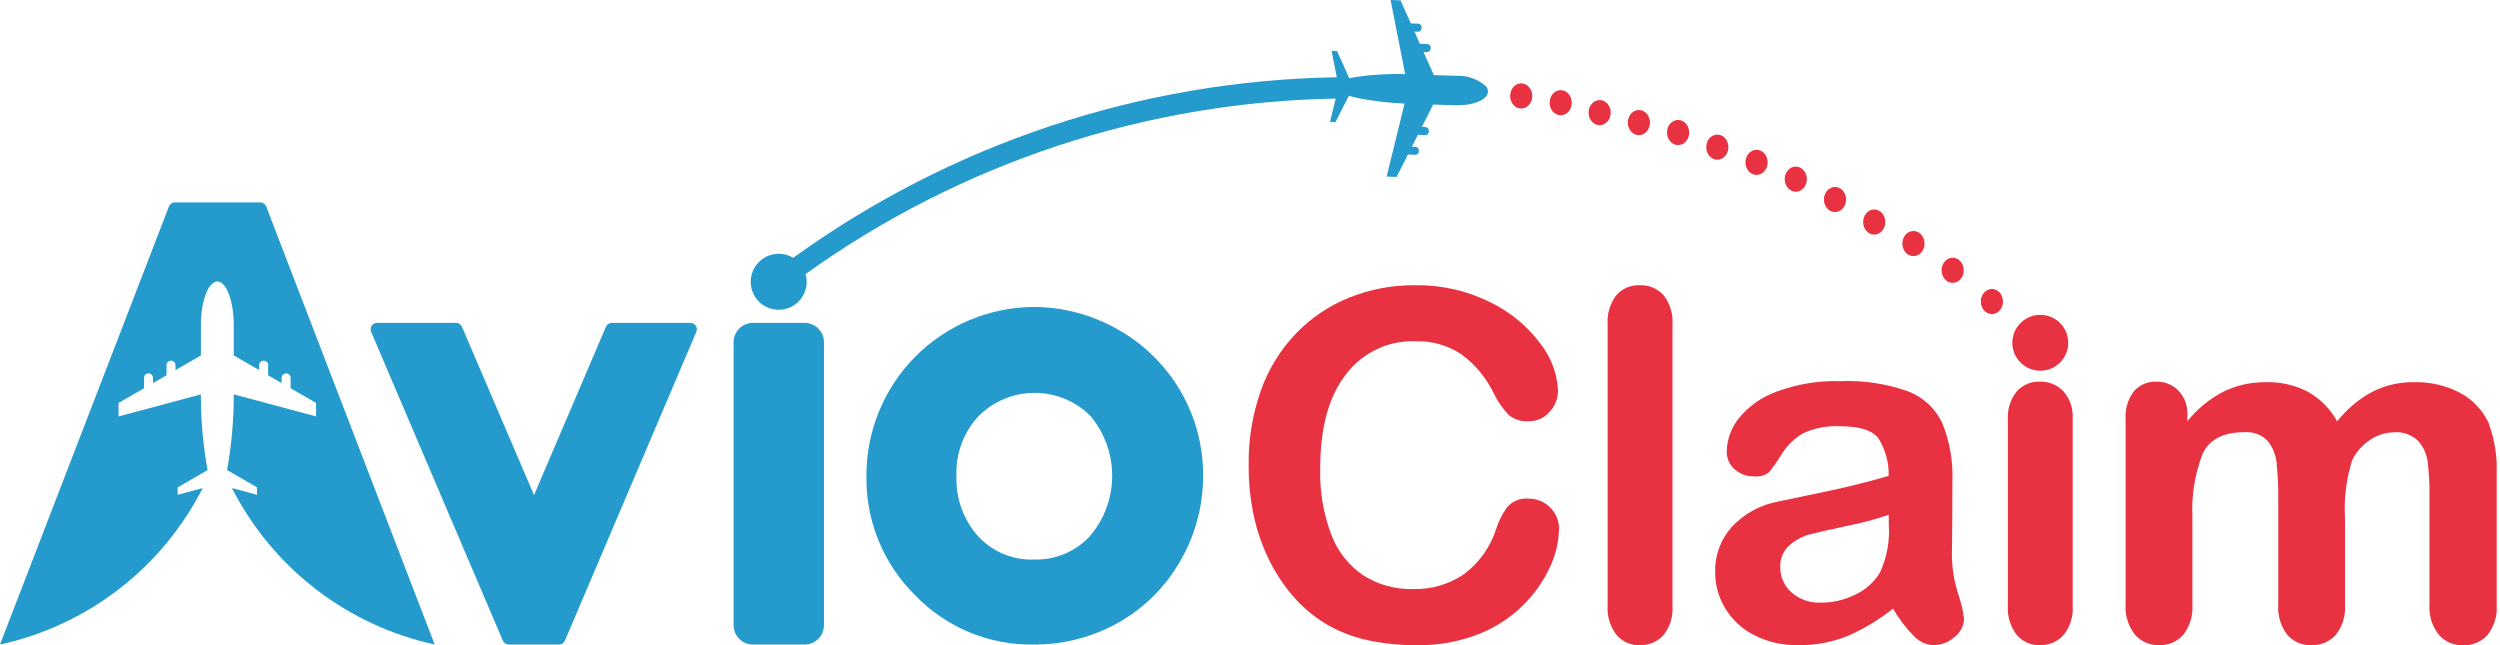 <svg width="186" height="48" viewBox="0 0 186 48" fill="none" xmlns="http://www.w3.org/2000/svg">
<g clip-path="url(#clip0_1313_11170)">
<path d="M51.365 24.021H45.522C45.428 24.021 45.336 24.049 45.258 24.101C45.179 24.152 45.118 24.226 45.081 24.313L39.732 36.836L34.37 24.312C34.333 24.226 34.272 24.152 34.193 24.1C34.115 24.048 34.023 24.021 33.929 24.021H28.054C27.975 24.021 27.897 24.041 27.827 24.078C27.757 24.116 27.698 24.17 27.654 24.236C27.61 24.303 27.584 24.379 27.577 24.458C27.57 24.537 27.582 24.616 27.613 24.689L37.411 47.662C37.448 47.748 37.509 47.822 37.588 47.874C37.666 47.925 37.758 47.953 37.852 47.953H41.589C41.683 47.953 41.775 47.925 41.854 47.873C41.932 47.821 41.994 47.747 42.031 47.661L51.807 24.688C51.838 24.616 51.85 24.536 51.843 24.457C51.836 24.378 51.809 24.302 51.766 24.236C51.722 24.17 51.663 24.116 51.593 24.078C51.523 24.041 51.445 24.021 51.366 24.021H51.365Z" fill="#249ACD"/>
<path d="M59.859 24.021H56.023C55.226 24.021 54.579 24.667 54.579 25.465V46.509C54.579 47.306 55.226 47.953 56.023 47.953H59.859C60.656 47.953 61.303 47.306 61.303 46.509V25.465C61.303 24.667 60.656 24.021 59.859 24.021Z" fill="#249ACD"/>
<path d="M83.198 24.528C81.267 23.418 79.077 22.835 76.848 22.839C73.541 22.875 70.382 24.217 68.061 26.574C65.741 28.931 64.447 32.11 64.462 35.417C64.434 37.066 64.743 38.704 65.367 40.23C65.992 41.756 66.92 43.14 68.096 44.297C69.231 45.473 70.595 46.405 72.105 47.034C73.614 47.663 75.236 47.976 76.871 47.954C79.107 47.974 81.309 47.402 83.254 46.297C85.169 45.206 86.752 43.615 87.835 41.695C88.941 39.773 89.519 37.593 89.512 35.376C89.52 33.17 88.939 31.003 87.829 29.097C86.719 27.19 85.121 25.615 83.2 24.532L83.198 24.528ZM76.923 41.631C76.153 41.657 75.387 41.518 74.675 41.224C73.963 40.929 73.323 40.486 72.797 39.924C71.677 38.689 71.09 37.063 71.163 35.398C71.128 34.584 71.257 33.77 71.541 33.006C71.825 32.242 72.259 31.542 72.817 30.948C73.916 29.85 75.406 29.231 76.96 29.227C78.514 29.223 80.007 29.834 81.112 30.927C82.172 32.183 82.752 33.776 82.746 35.42C82.74 37.064 82.15 38.653 81.081 39.902C80.55 40.469 79.905 40.916 79.188 41.214C78.471 41.513 77.699 41.654 76.923 41.631V41.631Z" fill="#249ACD"/>
<path d="M15.081 36.314L13.217 36.816V36.26L15.442 34.975C15.107 33.117 14.941 31.232 14.946 29.343V29.343L8.821 30.984V29.98L10.717 28.884V28.112C10.717 28.024 10.752 27.939 10.815 27.876C10.877 27.814 10.962 27.779 11.051 27.779C11.139 27.779 11.224 27.814 11.287 27.876C11.35 27.939 11.385 28.024 11.385 28.112V28.498L12.389 27.92V27.148C12.393 27.063 12.431 26.983 12.493 26.924C12.555 26.865 12.637 26.832 12.723 26.832C12.808 26.832 12.89 26.865 12.953 26.924C13.015 26.983 13.052 27.063 13.057 27.148V27.534L14.948 26.442V24.18C14.948 22.393 15.497 20.943 16.172 20.943C16.848 20.943 17.39 22.393 17.39 24.18V26.442L19.282 27.535V27.149C19.287 27.064 19.324 26.984 19.386 26.925C19.448 26.866 19.53 26.833 19.616 26.833C19.701 26.833 19.784 26.866 19.846 26.925C19.908 26.984 19.945 27.064 19.95 27.149V27.921L20.954 28.499V28.113C20.954 28.025 20.989 27.94 21.052 27.877C21.114 27.815 21.199 27.779 21.288 27.779C21.376 27.779 21.461 27.815 21.524 27.877C21.587 27.94 21.622 28.025 21.622 28.113V28.884L23.515 29.977V30.981L17.39 29.34C17.396 31.229 17.23 33.114 16.894 34.972L19.119 36.257V36.813L17.256 36.311C18.751 39.247 20.88 41.815 23.489 43.828C26.097 45.841 29.12 47.249 32.34 47.952L19.812 15.379C19.776 15.284 19.711 15.202 19.627 15.144C19.543 15.086 19.443 15.055 19.341 15.056H13.033C12.93 15.055 12.831 15.086 12.747 15.144C12.662 15.202 12.598 15.284 12.562 15.379L0 47.953C3.219 47.25 6.241 45.842 8.849 43.829C11.457 41.816 13.585 39.249 15.081 36.314V36.314Z" fill="#249ACD"/>
<path d="M115.989 39.38C115.967 40.303 115.76 41.213 115.379 42.056C114.913 43.104 114.264 44.061 113.463 44.881C112.518 45.856 111.381 46.623 110.124 47.133C108.62 47.739 107.01 48.033 105.389 47.999C104.136 48.011 102.886 47.881 101.662 47.61C100.589 47.37 99.561 46.962 98.616 46.4C97.665 45.82 96.815 45.089 96.098 44.236C95.403 43.404 94.815 42.487 94.349 41.507C93.859 40.48 93.495 39.397 93.263 38.283C93.016 37.086 92.894 35.866 92.9 34.644C92.87 32.739 93.178 30.843 93.81 29.045C94.372 27.468 95.26 26.027 96.416 24.815C97.535 23.65 98.89 22.738 100.39 22.139C101.935 21.521 103.584 21.209 105.248 21.22C107.188 21.185 109.108 21.615 110.848 22.474C112.335 23.186 113.627 24.251 114.61 25.575C115.397 26.574 115.853 27.793 115.916 29.063C115.919 29.656 115.69 30.226 115.279 30.653C115.088 30.872 114.851 31.046 114.586 31.165C114.321 31.284 114.033 31.344 113.743 31.342C113.198 31.382 112.659 31.211 112.237 30.865C111.782 30.377 111.404 29.823 111.115 29.222C110.554 28.083 109.728 27.095 108.705 26.343C107.692 25.682 106.5 25.349 105.291 25.389C104.299 25.356 103.313 25.561 102.417 25.989C101.521 26.416 100.741 27.052 100.142 27.844C98.864 29.481 98.225 31.807 98.225 34.822C98.173 36.535 98.461 38.242 99.073 39.843C99.545 41.065 100.384 42.111 101.474 42.837C102.566 43.511 103.83 43.855 105.113 43.826C106.475 43.87 107.815 43.477 108.938 42.704C110.042 41.873 110.865 40.723 111.297 39.41C111.478 38.811 111.759 38.247 112.127 37.741C112.322 37.515 112.567 37.338 112.844 37.226C113.12 37.114 113.42 37.069 113.717 37.096C114.015 37.092 114.31 37.148 114.586 37.26C114.862 37.372 115.113 37.539 115.323 37.75C115.541 37.96 115.713 38.214 115.828 38.495C115.943 38.775 115.998 39.077 115.989 39.38Z" fill="#E83141"/>
<path d="M119.609 45.068V24.153C119.552 23.369 119.781 22.591 120.253 21.963C120.47 21.717 120.738 21.523 121.039 21.394C121.34 21.266 121.667 21.207 121.994 21.221C122.324 21.208 122.652 21.267 122.957 21.394C123.262 21.52 123.536 21.711 123.76 21.954C124.252 22.577 124.491 23.362 124.432 24.153V45.068C124.492 45.861 124.249 46.647 123.752 47.267C123.529 47.508 123.256 47.698 122.953 47.825C122.65 47.951 122.323 48.011 121.995 48C121.669 48.01 121.345 47.947 121.047 47.816C120.749 47.684 120.484 47.487 120.272 47.24C119.793 46.621 119.557 45.848 119.609 45.068Z" fill="#E83141"/>
<path d="M140.839 45.279C139.807 46.106 138.669 46.792 137.456 47.319C136.291 47.787 135.045 48.018 133.79 47.999C132.66 48.023 131.541 47.772 130.531 47.266C129.638 46.818 128.889 46.13 128.367 45.279C127.865 44.461 127.602 43.518 127.607 42.559C127.579 41.315 128.027 40.108 128.861 39.185C129.779 38.209 130.986 37.552 132.305 37.312C132.611 37.241 133.37 37.082 134.583 36.835C135.796 36.588 136.836 36.361 137.701 36.155C138.566 35.95 139.505 35.7 140.519 35.405C140.543 34.416 140.275 33.442 139.75 32.605C139.296 32.01 138.357 31.713 136.932 31.713C135.983 31.657 135.034 31.833 134.168 32.225C133.518 32.597 132.972 33.125 132.578 33.761C132.289 34.227 131.977 34.678 131.642 35.113C131.479 35.245 131.291 35.342 131.089 35.398C130.887 35.454 130.675 35.468 130.467 35.439C129.95 35.449 129.448 35.263 129.062 34.918C128.87 34.754 128.718 34.549 128.615 34.318C128.513 34.088 128.463 33.837 128.47 33.585C128.49 32.683 128.808 31.814 129.374 31.112C130.115 30.21 131.086 29.526 132.185 29.134C133.705 28.573 135.318 28.309 136.937 28.356C138.636 28.288 140.332 28.543 141.937 29.107C143.07 29.534 143.992 30.387 144.507 31.483C145.06 32.85 145.316 34.319 145.258 35.793C145.258 36.923 145.255 37.883 145.249 38.672C145.243 39.46 145.234 40.337 145.222 41.303C145.231 42.266 145.382 43.221 145.672 44.139C145.891 44.754 146.042 45.39 146.123 46.038C146.113 46.301 146.045 46.559 145.923 46.793C145.802 47.026 145.63 47.23 145.42 47.389C144.987 47.783 144.423 48.001 143.838 47.999C143.277 47.969 142.75 47.718 142.372 47.301C141.78 46.693 141.265 46.013 140.839 45.279V45.279ZM140.522 38.301C139.513 38.642 138.484 38.917 137.439 39.123C136.09 39.411 135.157 39.623 134.64 39.758C134.092 39.909 133.585 40.18 133.155 40.552C132.92 40.756 132.734 41.01 132.612 41.297C132.49 41.583 132.436 41.893 132.453 42.204C132.449 42.556 132.521 42.905 132.664 43.227C132.807 43.548 133.018 43.835 133.282 44.068C133.879 44.596 134.658 44.872 135.455 44.836C136.373 44.844 137.279 44.629 138.096 44.209C138.833 43.856 139.45 43.294 139.871 42.593C140.389 41.465 140.614 40.226 140.526 38.989L140.522 38.301Z" fill="#E83141"/>
<path d="M154.208 31.131V45.068C154.266 45.859 154.019 46.642 153.519 47.258C153.298 47.5 153.027 47.691 152.725 47.82C152.423 47.948 152.098 48.009 151.77 48C151.444 48.01 151.12 47.947 150.822 47.816C150.524 47.684 150.26 47.487 150.048 47.24C149.569 46.621 149.334 45.849 149.385 45.068V31.271C149.327 30.495 149.564 29.726 150.048 29.116C150.265 28.878 150.532 28.69 150.829 28.564C151.126 28.439 151.447 28.38 151.77 28.392C152.096 28.382 152.421 28.442 152.722 28.567C153.024 28.691 153.295 28.879 153.519 29.116C154.004 29.671 154.252 30.395 154.208 31.131V31.131Z" fill="#E83141"/>
<path d="M174.467 38.55V44.962C174.529 45.781 174.284 46.594 173.778 47.241C173.549 47.492 173.267 47.691 172.952 47.822C172.638 47.953 172.299 48.014 171.959 48.001C171.625 48.013 171.293 47.95 170.986 47.819C170.679 47.688 170.405 47.49 170.183 47.241C169.684 46.591 169.441 45.78 169.504 44.962V37.279C169.516 36.335 169.475 35.391 169.38 34.452C169.325 33.847 169.092 33.272 168.709 32.801C168.487 32.571 168.216 32.394 167.917 32.283C167.617 32.171 167.297 32.128 166.978 32.156C165.4 32.156 164.362 32.697 163.865 33.781C163.294 35.266 163.038 36.854 163.114 38.444V44.962C163.174 45.776 162.932 46.583 162.435 47.231C162.211 47.484 161.934 47.684 161.624 47.817C161.314 47.95 160.978 48.012 160.641 47.999C160.304 48.009 159.97 47.946 159.66 47.813C159.35 47.681 159.074 47.482 158.849 47.231C158.339 46.589 158.088 45.779 158.146 44.962V31.166C158.094 30.423 158.317 29.687 158.774 29.099C158.98 28.867 159.235 28.684 159.521 28.563C159.806 28.441 160.115 28.384 160.425 28.396C160.731 28.388 161.035 28.443 161.319 28.557C161.603 28.671 161.861 28.842 162.076 29.059C162.305 29.303 162.481 29.591 162.595 29.905C162.709 30.22 162.758 30.554 162.739 30.888V31.347C163.47 30.431 164.384 29.678 165.424 29.137C166.415 28.659 167.504 28.419 168.604 28.435C169.691 28.405 170.767 28.654 171.73 29.159C172.636 29.676 173.382 30.434 173.886 31.349C174.596 30.444 175.484 29.696 176.496 29.15C177.454 28.666 178.514 28.42 179.587 28.434C180.772 28.401 181.947 28.669 183.001 29.211C183.932 29.706 184.681 30.485 185.138 31.436C185.625 32.751 185.835 34.153 185.756 35.553V44.968C185.819 45.787 185.573 46.6 185.067 47.247C184.838 47.498 184.556 47.697 184.242 47.828C183.927 47.959 183.588 48.02 183.248 48.007C182.911 48.017 182.576 47.954 182.267 47.821C181.957 47.689 181.68 47.49 181.456 47.239C180.945 46.597 180.694 45.787 180.753 44.969V36.862C180.765 36.03 180.72 35.197 180.62 34.371C180.55 33.785 180.3 33.236 179.904 32.799C179.672 32.573 179.394 32.4 179.09 32.291C178.785 32.181 178.461 32.138 178.138 32.163C177.493 32.167 176.863 32.364 176.331 32.728C175.758 33.106 175.298 33.631 174.997 34.248C174.562 35.638 174.382 37.096 174.467 38.55V38.55Z" fill="#E83141"/>
<path d="M113.177 8.074C113.633 8.074 114.002 7.656 114.002 7.139C114.002 6.623 113.633 6.204 113.177 6.204C112.722 6.204 112.353 6.623 112.353 7.139C112.353 7.656 112.722 8.074 113.177 8.074Z" fill="#E83141"/>
<path d="M116.116 8.575C116.572 8.575 116.941 8.157 116.941 7.64C116.941 7.124 116.572 6.706 116.116 6.706C115.661 6.706 115.292 7.124 115.292 7.64C115.292 8.157 115.661 8.575 116.116 8.575Z" fill="#E83141"/>
<path d="M119.014 9.314C119.47 9.314 119.839 8.896 119.839 8.379C119.839 7.863 119.47 7.445 119.014 7.445C118.559 7.445 118.19 7.863 118.19 8.379C118.19 8.896 118.559 9.314 119.014 9.314Z" fill="#E83141"/>
<path d="M121.932 10.054C122.388 10.054 122.757 9.636 122.757 9.119C122.757 8.603 122.388 8.185 121.932 8.185C121.477 8.185 121.108 8.603 121.108 9.119C121.108 9.636 121.477 10.054 121.932 10.054Z" fill="#E83141"/>
<path d="M124.85 10.794C125.306 10.794 125.675 10.376 125.675 9.86C125.675 9.343 125.306 8.925 124.85 8.925C124.395 8.925 124.026 9.343 124.026 9.86C124.026 10.376 124.395 10.794 124.85 10.794Z" fill="#E83141"/>
<path d="M127.769 11.884C128.225 11.884 128.594 11.465 128.594 10.949C128.594 10.433 128.225 10.014 127.769 10.014C127.314 10.014 126.945 10.433 126.945 10.949C126.945 11.465 127.314 11.884 127.769 11.884Z" fill="#E83141"/>
<path d="M130.687 13.014C131.142 13.014 131.512 12.596 131.512 12.08C131.512 11.563 131.142 11.145 130.687 11.145C130.232 11.145 129.863 11.563 129.863 12.08C129.863 12.596 130.232 13.014 130.687 13.014Z" fill="#E83141"/>
<path d="M133.606 14.265C134.062 14.265 134.431 13.846 134.431 13.33C134.431 12.813 134.062 12.395 133.606 12.395C133.151 12.395 132.782 12.813 132.782 13.33C132.782 13.846 133.151 14.265 133.606 14.265Z" fill="#E83141"/>
<path d="M136.524 15.78C136.98 15.78 137.349 15.361 137.349 14.845C137.349 14.329 136.98 13.91 136.524 13.91C136.069 13.91 135.7 14.329 135.7 14.845C135.7 15.361 136.069 15.78 136.524 15.78Z" fill="#E83141"/>
<path d="M139.442 17.455C139.898 17.455 140.267 17.036 140.267 16.52C140.267 16.003 139.898 15.585 139.442 15.585C138.987 15.585 138.618 16.003 138.618 16.52C138.618 17.036 138.987 17.455 139.442 17.455Z" fill="#E83141"/>
<path d="M142.361 19.056C142.817 19.056 143.186 18.638 143.186 18.121C143.186 17.605 142.817 17.186 142.361 17.186C141.906 17.186 141.537 17.605 141.537 18.121C141.537 18.638 141.906 19.056 142.361 19.056Z" fill="#E83141"/>
<path d="M145.279 21.043C145.735 21.043 146.104 20.625 146.104 20.108C146.104 19.592 145.735 19.174 145.279 19.174C144.824 19.174 144.455 19.592 144.455 20.108C144.455 20.625 144.824 21.043 145.279 21.043Z" fill="#E83141"/>
<path d="M148.197 23.369C148.652 23.369 149.022 22.95 149.022 22.434C149.022 21.918 148.652 21.499 148.197 21.499C147.742 21.499 147.373 21.918 147.373 22.434C147.373 22.95 147.742 23.369 148.197 23.369Z" fill="#E83141"/>
<path d="M151.797 27.582C152.945 27.582 153.876 26.652 153.876 25.504C153.876 24.356 152.945 23.425 151.797 23.425C150.649 23.425 149.719 24.356 149.719 25.504C149.719 26.652 150.649 27.582 151.797 27.582Z" fill="#E83141"/>
<path d="M110.547 6.409C109.94 5.877 109.15 5.601 108.344 5.638L106.676 5.583L105.908 3.865L106.192 3.874C106.264 3.869 106.331 3.835 106.379 3.781C106.426 3.726 106.45 3.655 106.445 3.583C106.452 3.511 106.431 3.438 106.387 3.381C106.342 3.324 106.277 3.287 106.205 3.276L105.637 3.257L105.235 2.348L105.519 2.357C105.555 2.354 105.59 2.345 105.622 2.329C105.654 2.313 105.682 2.291 105.706 2.264C105.729 2.237 105.747 2.206 105.759 2.172C105.77 2.138 105.775 2.102 105.772 2.067C105.78 1.994 105.759 1.922 105.714 1.865C105.67 1.808 105.605 1.771 105.533 1.76L104.965 1.742L104.197 0.023L103.459 -0.001L104.546 5.513C103.329 5.479 102.111 5.548 100.905 5.722C100.719 5.752 100.543 5.784 100.384 5.822L100.342 5.729L99.481 3.802L99.071 3.789L99.457 5.748C84.918 5.978 70.8 10.668 59.013 19.183C58.598 18.932 58.108 18.834 57.628 18.905C57.148 18.977 56.708 19.215 56.384 19.576C56.061 19.938 55.873 20.401 55.855 20.886C55.837 21.371 55.988 21.847 56.283 22.232C56.579 22.617 56.999 22.887 57.472 22.995C57.945 23.104 58.441 23.043 58.875 22.824C59.308 22.605 59.651 22.242 59.845 21.797C60.039 21.353 60.072 20.854 59.937 20.388C71.452 12.13 85.209 7.577 99.377 7.334L98.952 9.067L99.363 9.081L100.255 7.316L100.356 7.122C100.594 7.193 100.867 7.259 101.167 7.323C102.267 7.532 103.38 7.659 104.498 7.705V7.705L103.167 13.139L103.905 13.163L104.748 11.497L105.316 11.515C105.352 11.513 105.387 11.503 105.419 11.488C105.451 11.472 105.479 11.45 105.503 11.423C105.526 11.396 105.544 11.364 105.556 11.331C105.567 11.297 105.572 11.261 105.569 11.225C105.576 11.153 105.554 11.081 105.508 11.025C105.463 10.969 105.397 10.932 105.325 10.923L105.041 10.914L105.487 10.031L106.055 10.05C106.127 10.045 106.194 10.012 106.242 9.957C106.289 9.903 106.313 9.832 106.308 9.76C106.316 9.688 106.295 9.616 106.25 9.559C106.206 9.502 106.141 9.464 106.069 9.454L105.785 9.445L106.628 7.779L108.295 7.833C108.502 7.839 108.708 7.831 108.914 7.811C109.933 7.719 110.694 7.322 110.705 6.816C110.703 6.666 110.647 6.521 110.547 6.409V6.409Z" fill="#249ACD"/>
</g>
<defs>
<clipPath id="clip0_1313_11170">
<rect width="185.754" height="48" fill="white"/>
</clipPath>
</defs>
</svg>
